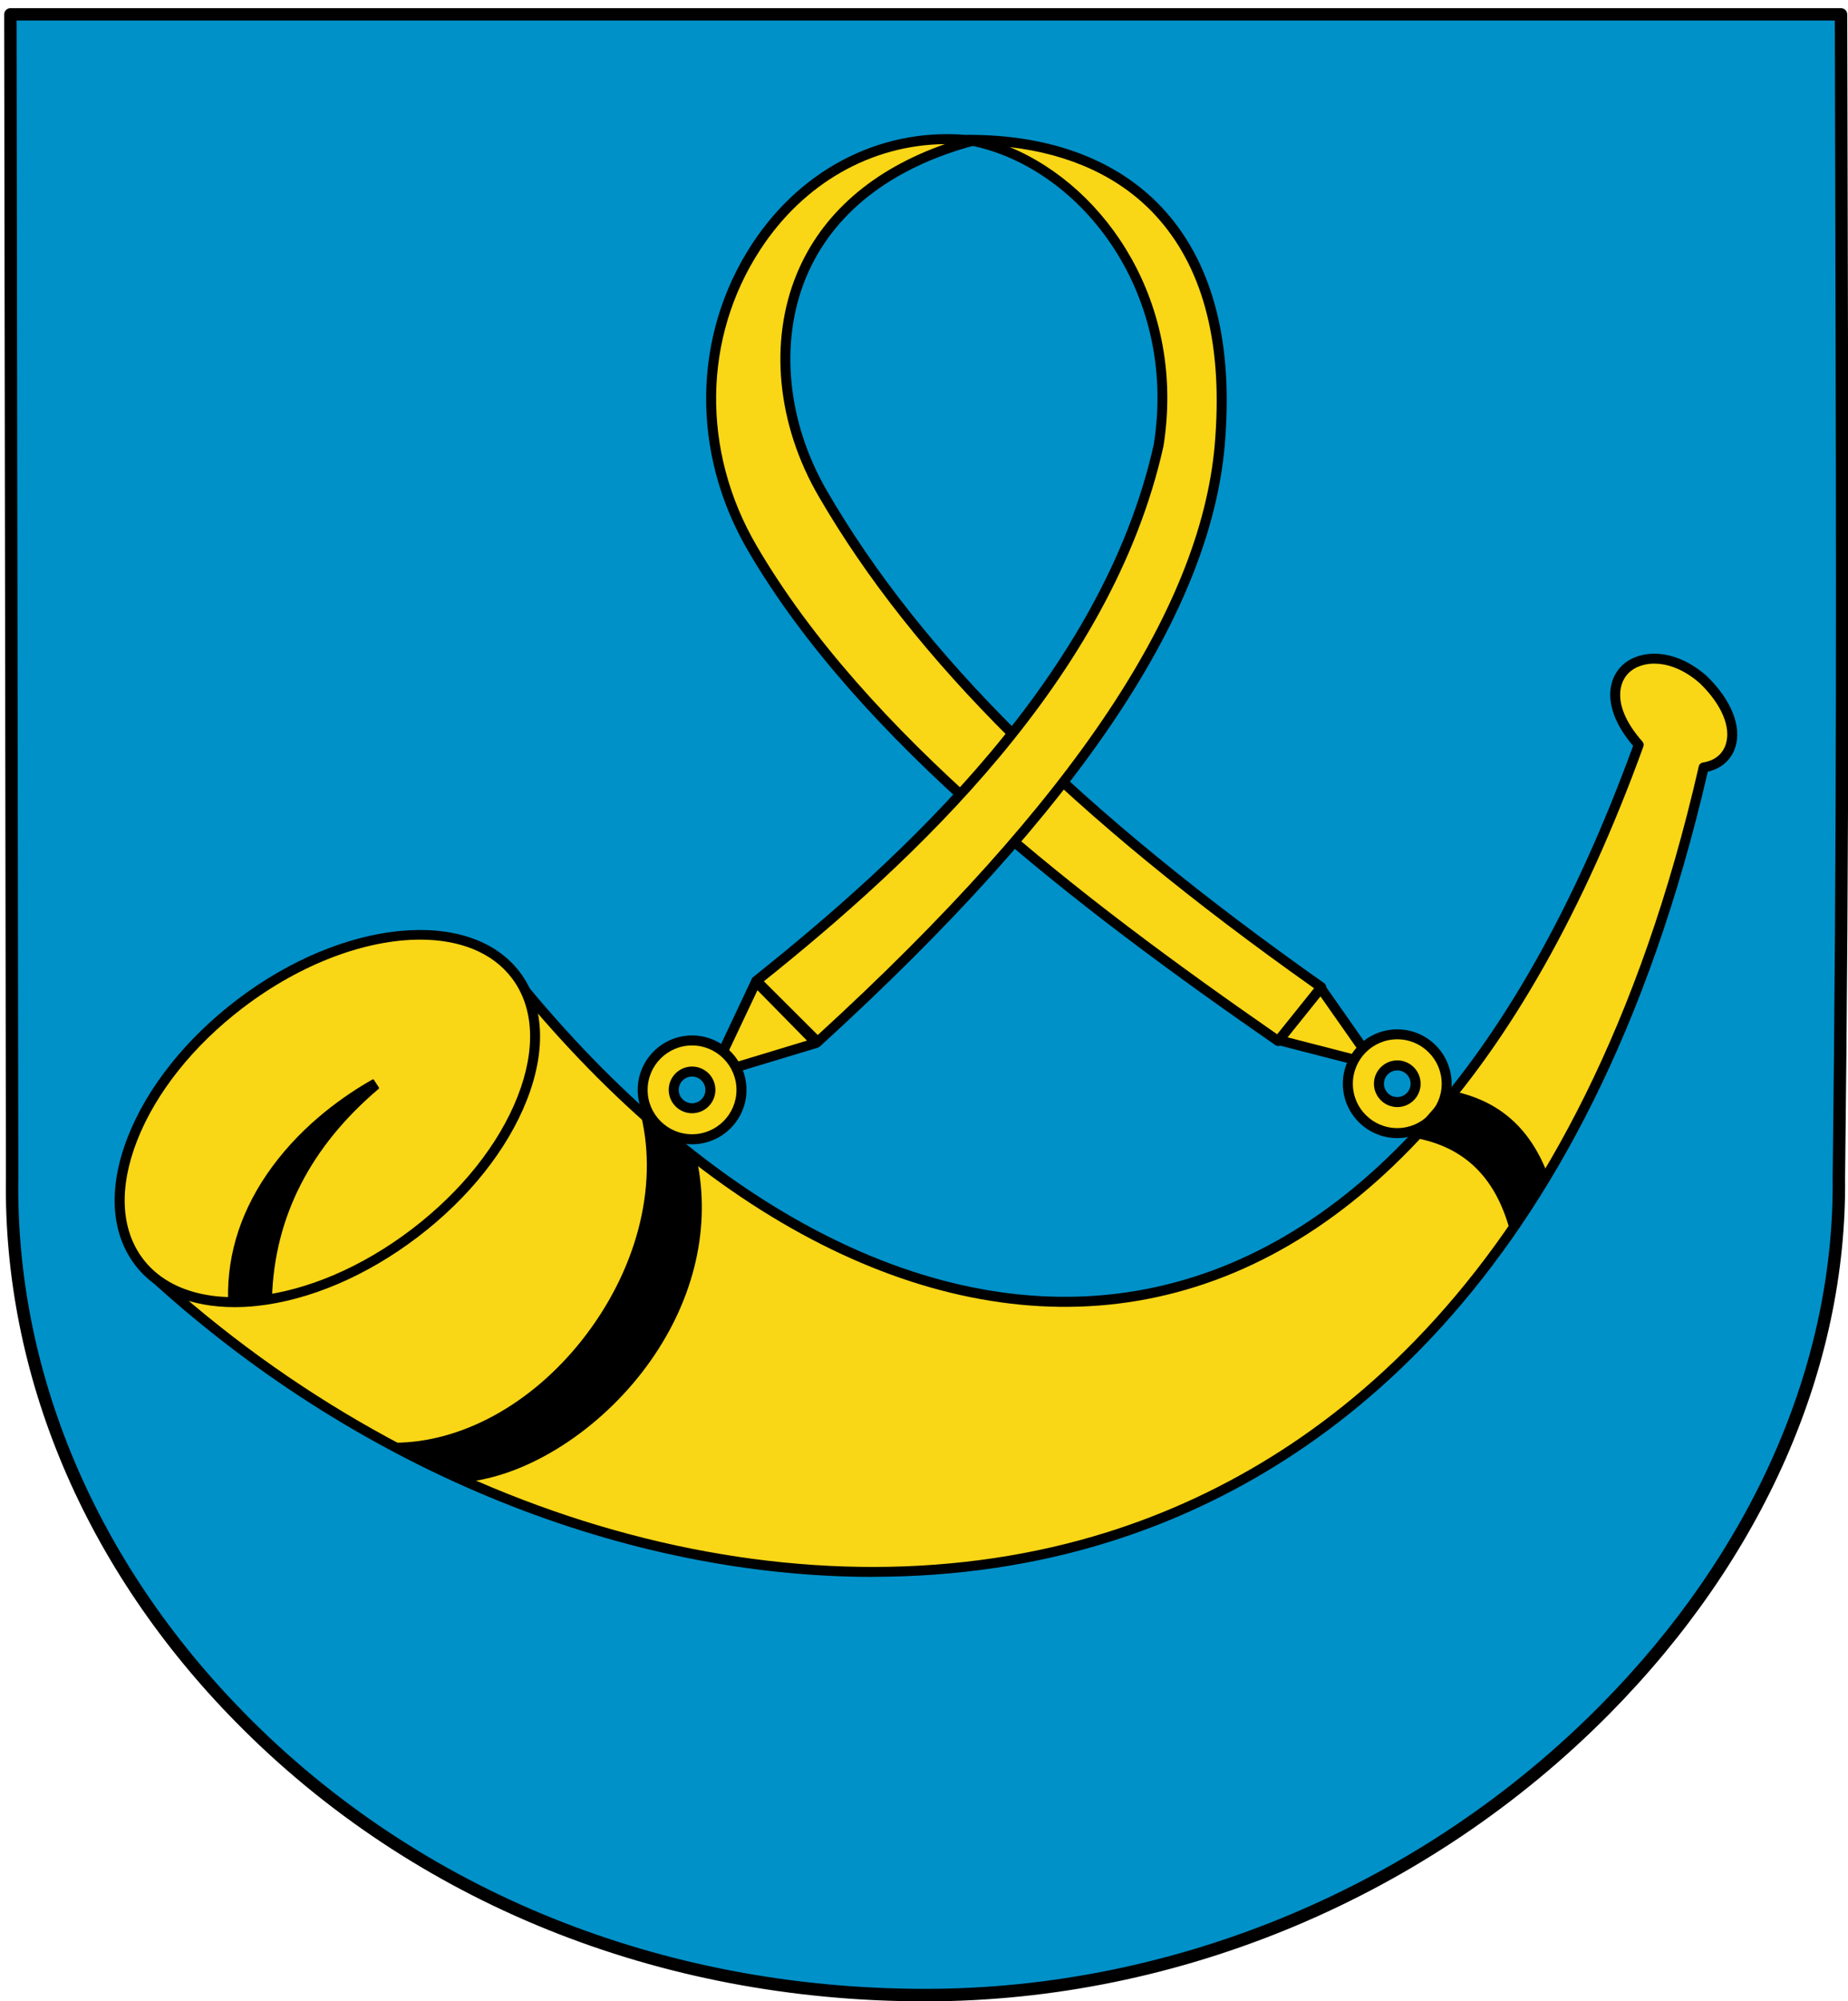 <?xml version="1.0" encoding="UTF-8"?><svg xmlns="http://www.w3.org/2000/svg" viewBox="0 0 221.69 240"><defs><style>.d{fill-rule:evenodd;}.d,.e{fill:#f9d616;}.f{fill:#0091c9;}</style></defs><g id="a"><path class="f" d="M1.24,1.73l.21,139.52c-.75,50.27,45.72,98.03,109.59,98.01,59.56-.02,110.08-47.92,109.55-98.01,.61-50.87,.36-88.19,.26-139.52-37.11,0-188.69,0-219.61,0Z"/><path d="M111,240c-32.05,0-61.39-11.86-82.62-33.4C10.18,188.15,.36,164.93,.71,141.23L.5,1.73c0-.2,.08-.39,.22-.53,.14-.14,.33-.22,.53-.22H220.85c.41,0,.74,.33,.75,.74,.02,9.03,.04,17.63,.06,25.95,.1,38.45,.19,71.65-.32,113.58,.24,22.77-9.8,45.6-28.26,64.27-21.66,21.9-51.56,34.47-82.04,34.48h-.05ZM1.99,2.47l.21,138.77c-.35,23.31,9.33,46.14,27.24,64.31,20.94,21.25,49.91,32.95,81.56,32.95h.05c30.08-.01,59.59-12.42,80.97-34.04,18.18-18.38,28.07-40.83,27.83-63.22,.51-41.93,.42-75.13,.32-113.57-.02-8.09-.04-16.44-.06-25.21H1.99Z"/><path class="d" d="M90.69,117.72l7.24,7.36-12.5,3.78,5.26-11.15Z"/><path d="M85.43,129.46c-.17,0-.34-.07-.45-.21-.15-.18-.19-.43-.09-.64l5.26-11.15c.08-.18,.25-.3,.44-.33,.19-.04,.39,.03,.52,.17l7.24,7.36c.15,.15,.2,.36,.15,.56-.05,.2-.2,.36-.41,.42l-12.5,3.78c-.06,.02-.11,.03-.17,.03Zm5.44-10.72l-4.33,9.16,10.27-3.11-5.95-6.05Z"/><path class="d" d="M83.02,124.77c-3.27,0-5.93,2.66-5.93,5.93s2.66,5.92,5.93,5.92,5.93-2.65,5.93-5.92-2.66-5.93-5.93-5.93Zm0,3.73c1.22,0,2.2,.98,2.2,2.2s-.98,2.2-2.2,2.2-2.2-.98-2.2-2.2,.98-2.2,2.2-2.2Z"/><path d="M83.02,137.22c-3.6,0-6.52-2.92-6.52-6.52s2.93-6.53,6.52-6.53,6.53,2.93,6.53,6.53-2.93,6.52-6.53,6.52Zm0-11.85c-2.94,0-5.33,2.39-5.33,5.33s2.39,5.32,5.33,5.32,5.33-2.39,5.33-5.32-2.39-5.33-5.33-5.33Zm0,8.13c-1.54,0-2.8-1.26-2.8-2.8s1.25-2.8,2.8-2.8,2.8,1.25,2.8,2.8-1.26,2.8-2.8,2.8Zm0-4.4c-.88,0-1.6,.72-1.6,1.6s.72,1.6,1.6,1.6,1.6-.72,1.6-1.6-.72-1.6-1.6-1.6Z"/><path class="d" d="M158.42,118.44l6.48,9.25-11.54-2.97,5.06-6.28Z"/><path d="M164.9,128.29s-.1,0-.15-.02l-11.54-2.97c-.2-.05-.35-.2-.42-.39s-.03-.41,.1-.56l5.06-6.28c.12-.15,.34-.26,.48-.22,.19,0,.36,.1,.47,.25l6.48,9.25c.14,.2,.14,.48,0,.68-.11,.16-.3,.26-.49,.26Zm-10.5-3.91l9.08,2.34-5.1-7.27-3.98,4.94Z"/><path class="d" d="M167.62,124.03c-3.27,0-5.93,2.66-5.93,5.93s2.66,5.92,5.93,5.92,5.93-2.65,5.93-5.92-2.66-5.93-5.93-5.93Zm0,3.73c1.22,0,2.2,.98,2.2,2.2s-.98,2.2-2.2,2.2-2.2-.98-2.2-2.2,.98-2.2,2.2-2.2Z"/><path d="M167.62,136.48c-3.6,0-6.53-2.92-6.53-6.52s2.93-6.52,6.53-6.52,6.52,2.93,6.52,6.52-2.93,6.52-6.52,6.52Zm0-11.85c-2.94,0-5.33,2.39-5.33,5.33s2.39,5.32,5.33,5.32,5.33-2.39,5.33-5.32-2.39-5.33-5.33-5.33Zm0,8.13c-1.54,0-2.8-1.26-2.8-2.8s1.26-2.8,2.8-2.8,2.8,1.25,2.8,2.8-1.25,2.8-2.8,2.8Zm0-4.4c-.88,0-1.6,.72-1.6,1.6s.72,1.6,1.6,1.6,1.6-.72,1.6-1.6-.72-1.6-1.6-1.6Z"/><path class="d" d="M158.5,118.39c-31.07-21.9-48.99-40.56-59.79-59.17-8.44-14.53-6.37-35.8,18.03-42.35-23.56-2.73-40.11,25.52-26.52,48.83,13.79,23.66,41.63,44.27,63.1,59.14l5.18-6.45Z"/><path d="M153.32,125.43c-.12,0-.24-.04-.34-.11-23.8-16.49-49.93-36.43-63.28-59.33-6.83-11.72-6.64-25.8,.51-36.72,6.12-9.36,16.09-14.22,26.6-13,.28,.03,.51,.26,.53,.55,.02,.29-.16,.55-.44,.62-10.06,2.7-17.05,8.19-20.22,15.87-3.2,7.76-2.25,17.34,2.55,25.6,11.37,19.58,30.31,38.33,59.62,58.99,.13,.1,.22,.24,.25,.41,.02,.16-.02,.33-.12,.46l-5.18,6.45c-.12,.15-.29,.22-.47,.22ZM113.36,17.28c-8.82,.09-16.93,4.66-22.15,12.65-6.9,10.55-7.08,24.14-.47,35.47,13.14,22.55,38.9,42.28,62.47,58.63l4.43-5.52c-29.16-20.62-48.05-39.37-59.44-59-4.99-8.59-5.97-18.55-2.62-26.66,2.96-7.18,9.08-12.52,17.79-15.57Z"/><path class="d" d="M90.74,117.63c18.85-15.03,42.16-36.86,48.25-64.2,3.03-19.12-9.54-34.29-22.92-36.65,19.23-.07,32.07,11.39,30.33,35.58-1.62,25.29-25.63,51.89-48.32,72.59l-7.34-7.32Z"/><path d="M98.08,125.54c-.15,0-.31-.06-.42-.18l-7.34-7.32c-.12-.12-.18-.28-.17-.46,0-.17,.09-.33,.22-.43,17.65-14.08,41.83-36.01,48.04-63.86,2.95-18.59-9.22-33.6-22.44-35.93-.3-.05-.52-.33-.49-.64,.03-.37,.41-.55,.77-.55,9.81,0,17.81,3.02,23.15,8.73,5.9,6.32,8.46,15.57,7.6,27.49-1.32,20.54-17.19,44.42-48.51,72.98-.11,.1-.26,.16-.4,.16Zm-6.44-7.86l6.46,6.44c30.81-28.18,46.41-51.67,47.7-71.8,.83-11.58-1.62-20.53-7.29-26.6-4.19-4.49-10.14-7.24-17.38-8.08,11.68,4.83,21.14,18.91,18.44,35.88-6.23,27.98-30.2,49.95-47.94,64.16Z"/><path class="e" d="M61.82,117.36c42.03,51.85,102.78,60.16,134.77-28.04-7.28-8.19,.93-13.88,7.78-7.78,5.11,4.98,4.01,9.88,0,10.49-27.69,120.96-129.76,111.68-185.25,61.69l42.69-36.36Z"/><path d="M104.71,189.1c-29.47,0-60.98-12.41-85.98-34.94-.13-.11-.2-.28-.2-.45,0-.17,.08-.33,.21-.45l42.69-36.36c.12-.11,.27-.15,.44-.14,.16,.02,.31,.09,.41,.22,22.79,28.11,49.75,41.91,73.95,37.83,24.99-4.2,45.62-26.81,59.68-65.37-3.72-4.36-3.1-7.86-1.4-9.56,2.03-2.03,6.32-2.29,10.26,1.21,2.93,2.86,4.2,6.04,3.4,8.52-.48,1.51-1.67,2.56-3.3,2.93-14.33,62.1-46.79,84.46-71.53,92.28-9.1,2.88-18.75,4.27-28.63,4.27ZM20.03,153.73c33.03,29.47,77.3,41.23,112.95,29.96,24.49-7.74,56.65-29.95,70.81-91.79,.05-.24,.25-.42,.49-.46,1.39-.21,2.37-.99,2.75-2.19,.65-2.04-.5-4.77-3.08-7.28-3.37-3-6.95-2.89-8.6-1.24-1.37,1.37-1.75,4.33,1.68,8.2,.15,.16,.19,.39,.11,.6-14.22,39.2-35.22,62.18-60.73,66.47-24.5,4.12-51.7-9.65-74.68-37.79l-41.71,35.52Z"/><path class="d" d="M61.86,116.92c5.79,7.6,.36,21.46-12.12,30.96-12.48,9.5-27.28,11.05-33.07,3.45h0c-5.79-7.6-.36-21.46,12.12-30.96,12.48-9.5,27.28-11.05,33.07-3.45Z"/><path d="M28.12,156.75c-5.23,0-9.4-1.75-11.92-5.06-2.93-3.85-3.24-9.3-.87-15.35,2.33-5.95,6.98-11.79,13.1-16.45,12.72-9.69,27.93-11.18,33.91-3.34h0c2.93,3.85,3.24,9.3,.87,15.35-2.33,5.95-6.98,11.79-13.1,16.45-6.12,4.66-12.99,7.59-19.34,8.26-.91,.1-1.79,.14-2.64,.14Zm22.28-44.07c-6.41,0-14.2,2.8-21.24,8.16-5.95,4.53-10.46,10.19-12.71,15.94-2.21,5.65-1.96,10.68,.71,14.19s7.45,5.08,13.49,4.46c6.14-.64,12.8-3.49,18.74-8.02,5.95-4.53,10.46-10.19,12.71-15.94,2.21-5.65,1.96-10.68-.71-14.19h0c-2.36-3.1-6.3-4.6-10.99-4.6Z"/><path d="M27.46,155.87c-.28-12.22,8.61-21.41,17.29-26.32l.62,.95c-8.6,7.28-12.57,15.93-12.85,25.14-1.77,.38-3.52,.68-5.06,.23Z"/><path d="M29.17,156.19c-.6,0-1.18-.06-1.74-.23-.04-.01-.07-.05-.07-.1-.13-5.64,1.66-11.02,5.31-15.97,3.8-5.16,8.64-8.53,12.03-10.45,.05-.02,.11-.01,.14,.03l.62,.95s.02,.1-.02,.14c-8.2,6.94-12.51,15.37-12.81,25.06,0,.05-.04,.09-.08,.1-1.12,.24-2.27,.46-3.37,.46Zm-1.61-.41c1.49,.41,3.21,.11,4.86-.24,.32-9.68,4.63-18.12,12.82-25.07l-.52-.79c-4.22,2.4-17.44,11.16-17.15,26.1Z"/><path d="M77.01,133.69c4.37,18-12.2,39.64-29.97,39.43l9.46,4.42c14.15-1.97,31.01-19.57,26.97-38.49l-6.47-5.36Z"/><path d="M56.5,177.66s-.04,0-.05-.01l-9.46-4.42c-.05-.02-.08-.08-.07-.13s.06-.09,.12-.09h0c.08,0,.16,0,.25,0,7.98,0,16.35-4.55,22.44-12.2,6.59-8.28,9.27-18.41,7.16-27.09-.01-.05,0-.1,.05-.13,.04-.03,.1-.03,.14,0l6.47,5.36s.04,.04,.04,.07c1.71,8.03-.24,16.59-5.5,24.1-5.44,7.76-13.9,13.47-21.57,14.53h-.02Zm-8.93-4.42l8.95,4.17c7.59-1.07,15.98-6.73,21.37-14.43,5.21-7.44,7.16-15.92,5.47-23.87l-6.16-5.11c1.97,8.67-.74,18.72-7.29,26.95-6.06,7.62-14.38,12.18-22.34,12.29Z"/><path d="M169.9,136.36l4.7-5.32c5.65,1.27,9.08,4.83,11.01,9.94l-4.35,6.57c-1.59-5.89-5.07-9.99-11.36-11.19Z"/><path d="M181.26,147.67h-.02s-.08-.04-.1-.09c-1.72-6.35-5.4-9.98-11.27-11.1-.04,0-.08-.04-.09-.08-.01-.04,0-.09,.02-.12l4.7-5.32s.07-.05,.12-.04c5.38,1.21,9.01,4.48,11.09,10.02,.01,.04,0,.08-.01,.11l-4.35,6.57s-.06,.05-.1,.05Zm-11.13-11.39c5.69,1.16,9.44,4.85,11.18,10.98l4.17-6.3c-2.05-5.39-5.59-8.6-10.83-9.79l-4.52,5.11Z"/></g><g id="b"/><g id="c"/></svg>